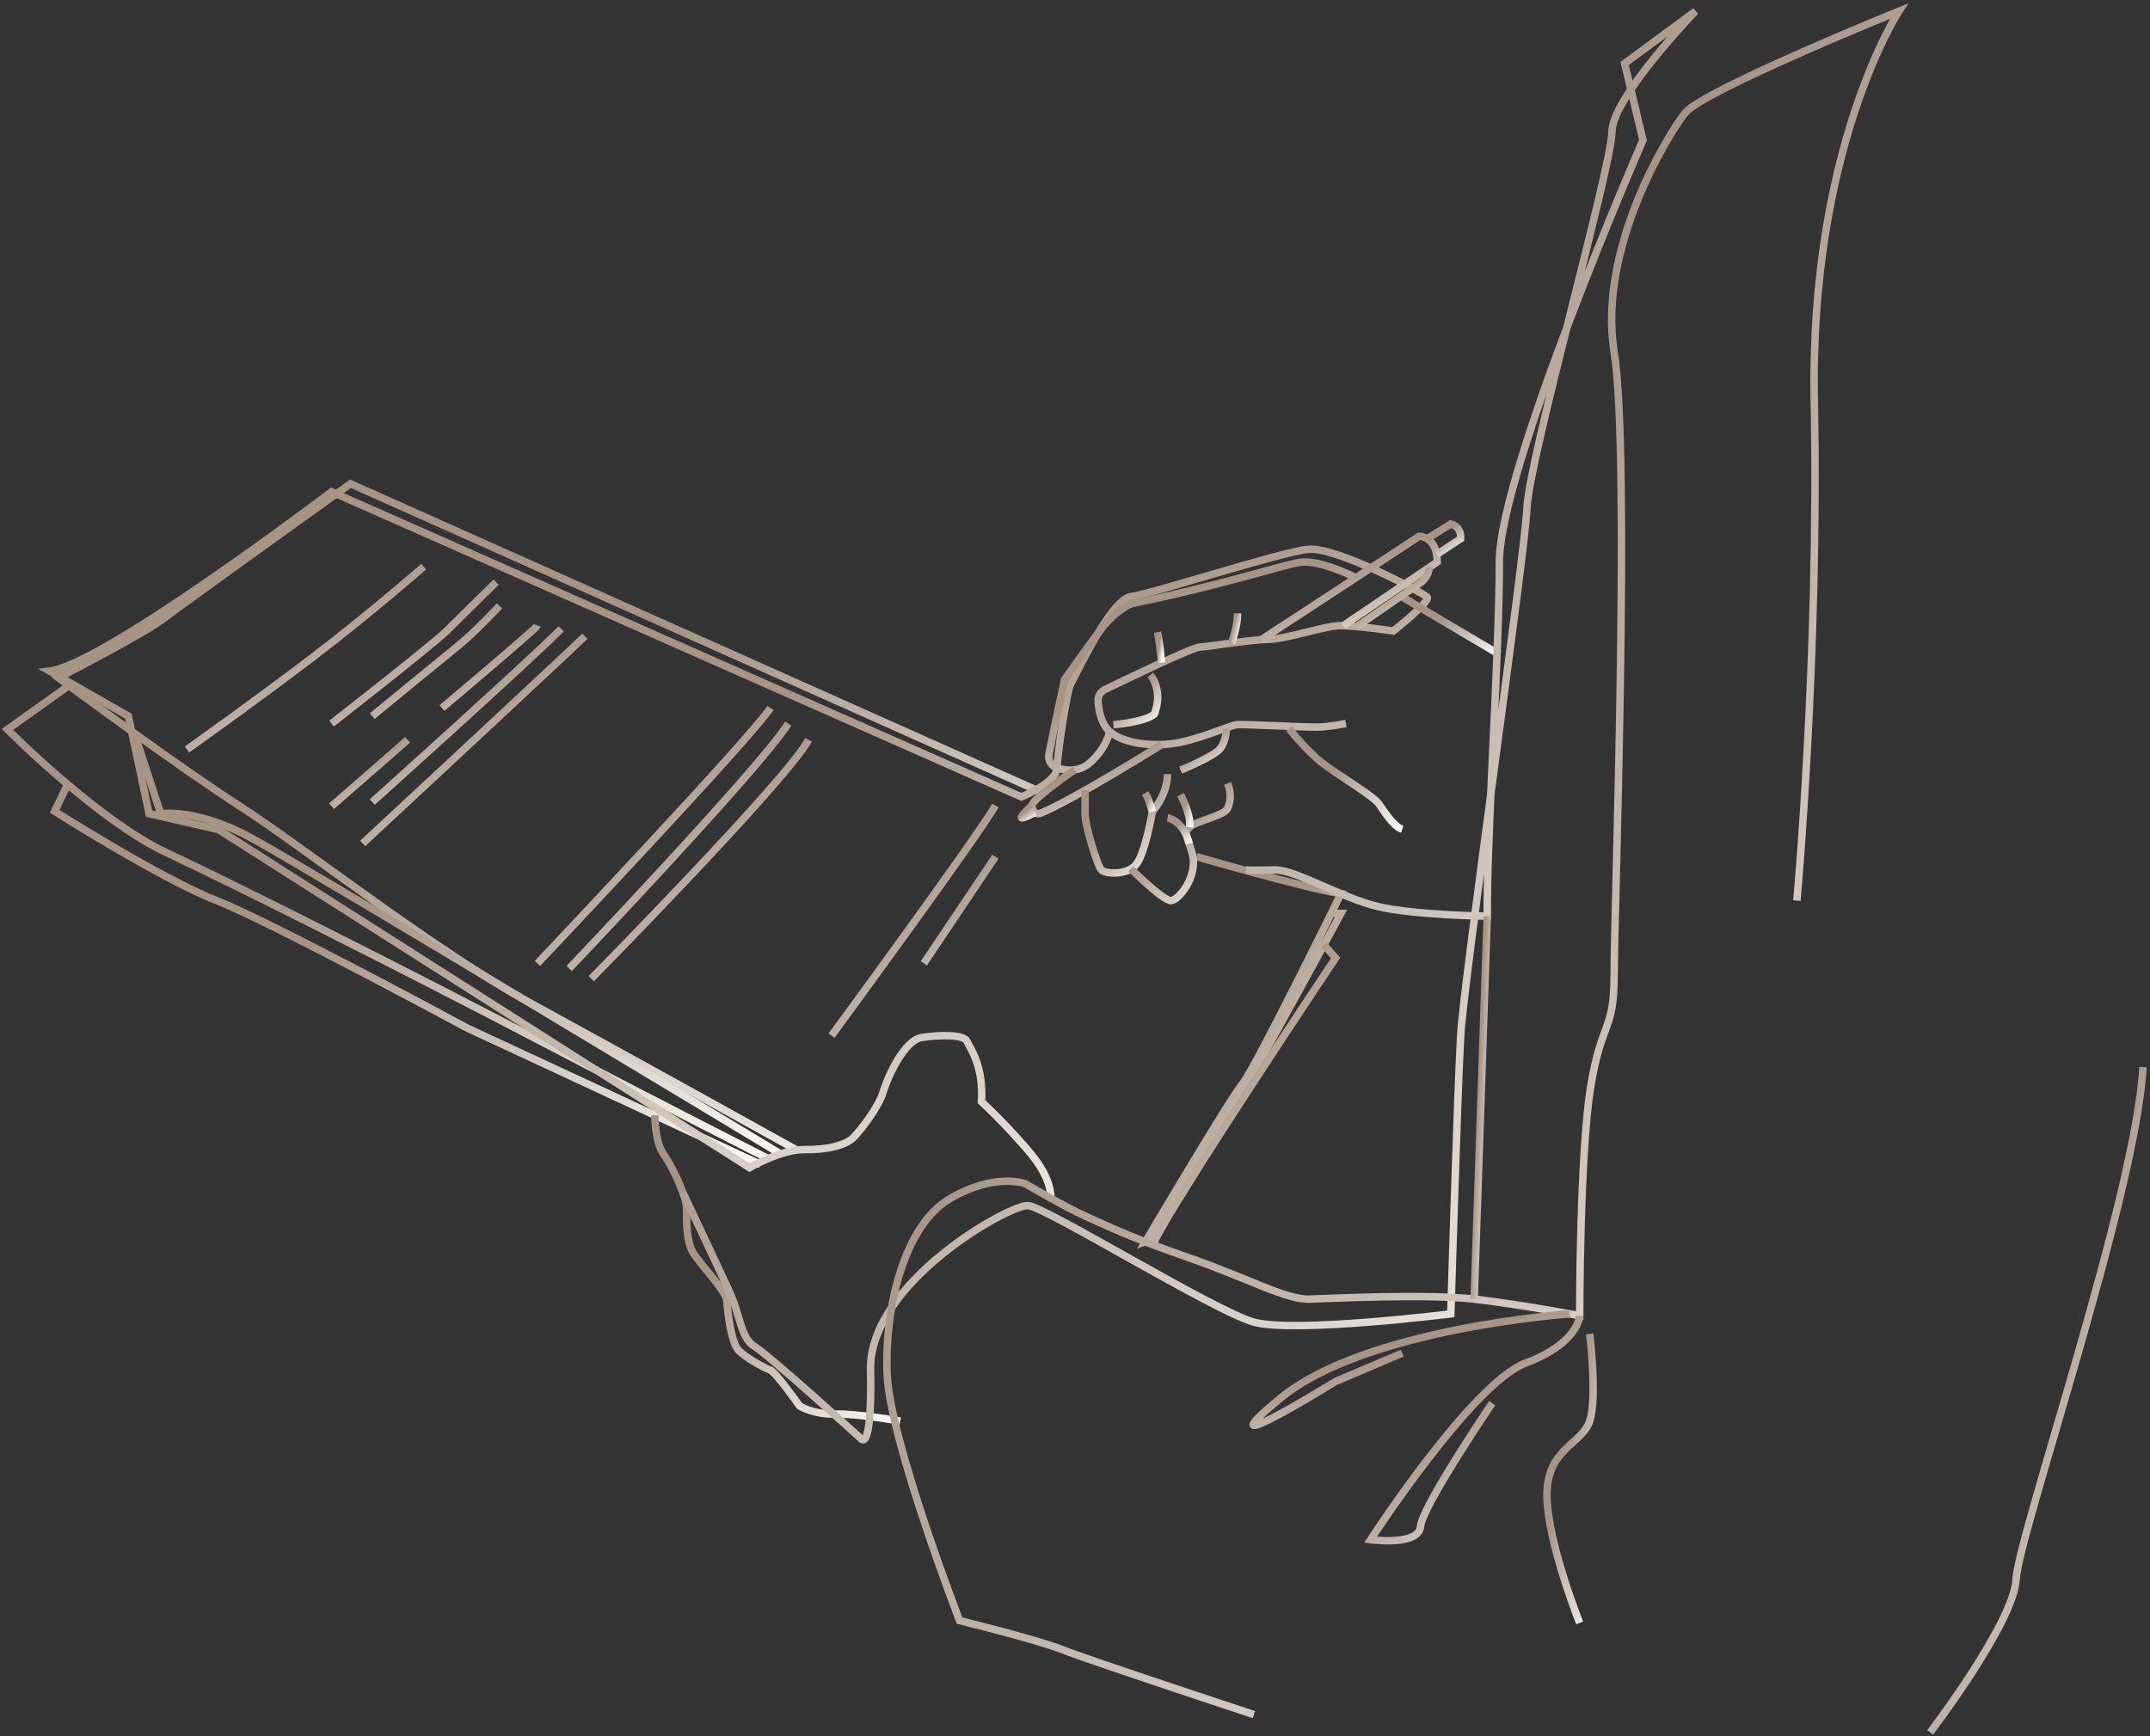 <?xml version="1.0" encoding="UTF-8"?> <svg xmlns="http://www.w3.org/2000/svg" width="577" height="466" viewBox="0 0 577 466" fill="none"><rect x="0" y="0" width="577" height="466" fill="#333333" stroke="none"/><path d="M279.999 212.903L94.051 129.849C94.051 129.849 48.854 162.215 43.759 166.158C38.663 170.102 15.654 181.931 15.654 181.931C15.654 181.931 24.809 188.74 36.049 196.814C45.361 203.502 56.103 211.058 64.262 216.33C82.27 227.968 117.136 255.493 142.533 269.343C167.929 283.192 213.593 308.58 213.593 308.58" stroke="url(#paint0_linear_40_2395)" stroke-width="2" stroke-miterlimit="10"></path><path d="M36.049 196.814L43.154 218.448C43.154 218.448 52.486 216.783 67.481 224.944C82.476 233.106 209.439 309.724 209.439 309.724" stroke="url(#paint1_linear_40_2395)" stroke-width="2" stroke-miterlimit="10"></path><path d="M18.487 184.027L2 195.795C2 195.795 8.922 202.763 18.14 210.554C26.2 217.369 36.015 224.811 44.488 228.774C62.648 237.268 108.634 260.421 143.958 278.909C179.281 297.397 205.939 310.889 205.939 310.889" stroke="url(#paint2_linear_40_2395)" stroke-width="2" stroke-miterlimit="10"></path><path d="M18.139 210.555L14.662 217.782C14.662 217.782 43.32 235.937 57.815 241.6C72.311 247.264 125.295 275.912 125.295 275.912L204.104 312.556" stroke="url(#paint3_linear_40_2395)" stroke-width="2" stroke-miterlimit="10"></path><path d="M361.208 194.201C361.208 194.201 356.997 195.065 353.866 195.173C350.734 195.282 333.565 194.31 331.838 194.526C330.11 194.742 321.688 198.52 315.425 199.492C309.162 200.464 301.496 199.601 297.824 196.361C295.448 194.265 294.836 190.538 294.699 188.172C294.624 186.884 295.339 185.681 296.5 185.117C302.261 182.312 319.937 173.784 322.011 173.693C324.495 173.585 334.969 171.751 340.153 171.642C345.336 171.533 354.947 168.189 359.049 167.971C363.151 167.754 373.95 169.375 373.95 169.375C373.95 169.375 384.109 161.329 382.997 160.246C381.885 159.164 358.624 146.715 351.114 147.447C343.604 148.179 309.018 159.472 303.508 160.142C297.998 160.813 288.292 182.234 287.376 183.516C286.46 184.798 283.762 202.215 283.693 206.144C283.623 210.073 274.098 213.911 274.098 213.911L88.977 132.007C88.977 132.007 27.774 178.463 13.303 180.131L34.451 192.231L40.016 218.417L58.66 222.692L201.148 313.435C201.148 313.435 209.671 308.489 215.882 308.58C222.093 308.671 227.004 307.371 229.026 305.349C231.049 303.327 235.815 297.118 236.971 293.22C238.127 289.322 242.604 279.213 247.372 278.491C252.14 277.768 258.639 277.624 259.506 279.502C260.372 281.379 263.983 286.081 263.405 295.716C263.405 295.716 267.882 299.864 271.928 304.339C275.973 308.815 282.04 314.881 282.04 321.813" stroke="url(#paint4_linear_40_2395)" stroke-width="2" stroke-miterlimit="10"></path><path d="M298.797 194.524C298.797 194.524 307.112 193.877 309.756 191.718C309.756 191.718 312.401 185.998 308.73 181.141" stroke="url(#paint5_linear_40_2395)" stroke-width="2" stroke-miterlimit="10"></path><path d="M345.982 195.604C345.982 195.604 350.518 201.433 354.836 204.779C359.155 208.125 368.549 213.63 370.062 215.79C371.575 217.95 373.95 221.835 376.325 222.59" stroke="url(#paint6_linear_40_2395)" stroke-width="2" stroke-miterlimit="10"></path><path d="M357.264 245.178H359.866C359.866 245.178 313.807 331.314 307.348 333.398C307.348 333.398 329.833 295.342 333.384 291.004C336.934 286.666 359.866 239.896 359.866 239.896C349.832 238.291 321.148 229.96 321.148 229.96" stroke="url(#paint7_linear_40_2395)" stroke-width="2" stroke-miterlimit="10"></path><path d="M355.307 253.637L358.427 257.162C358.427 257.162 314.305 323.145 309.758 333.398" stroke="url(#paint8_linear_40_2395)" stroke-width="2" stroke-miterlimit="10"></path><path d="M402.387 175.67L376.326 160.246" stroke="url(#paint9_linear_40_2395)" stroke-width="2" stroke-miterlimit="10"></path><path d="M363.439 154.855C363.439 154.855 354.002 150.063 348.759 150.962C343.515 151.861 327.189 157.251 303.671 162.043C303.671 162.043 299.476 163.69 295.581 168.781C291.687 173.872 285.695 182.408 285.695 182.408C285.695 182.408 282.661 196.423 281.503 202.465C281.196 204.068 282.136 205.649 283.693 206.142C285.977 206.866 289.352 207.29 292.153 205.006C296.875 201.152 297.825 196.36 297.825 196.36" stroke="url(#paint10_linear_40_2395)" stroke-width="2" stroke-miterlimit="10"></path><path d="M311.738 177.879C311.738 177.879 311.239 172.692 310.678 169.688" stroke="url(#paint11_linear_40_2395)" stroke-width="2" stroke-miterlimit="10"></path><path d="M330.506 172.608C330.506 172.608 332.236 167.915 332.1 164.64" stroke="url(#paint12_linear_40_2395)" stroke-width="2" stroke-miterlimit="10"></path><path d="M311.737 199.867C311.737 199.867 287.836 214.813 279.193 218.317C278.713 218.512 278.162 218.419 277.776 218.073C277.363 217.705 276.941 217.111 276.941 216.225C276.941 214.498 288.42 206.634 288.42 206.634" stroke="url(#paint13_linear_40_2395)" stroke-width="2" stroke-miterlimit="10"></path><path d="M276.941 216.225C276.941 216.225 273.789 219.085 274.125 219.476C274.461 219.867 277.776 218.075 277.776 218.075" stroke="url(#paint14_linear_40_2395)" stroke-width="2" stroke-miterlimit="10"></path><path d="M338.457 171.722L380.889 143.943C380.889 143.943 385.706 143.943 385.706 150.85L360.477 167.958" stroke="url(#paint15_linear_40_2395)" stroke-width="2" stroke-miterlimit="10"></path><path d="M364.463 167.95L381.452 156.226C381.452 156.226 383.461 154.884 383.518 152.332" stroke="url(#paint16_linear_40_2395)" stroke-width="2" stroke-miterlimit="10"></path><path d="M382.996 144.61L389.355 140.66C389.355 140.66 392.224 141.17 391.988 144.61L385.546 148.836" stroke="url(#paint17_linear_40_2395)" stroke-width="2" stroke-miterlimit="10"></path><path d="M291.204 212.129C291.204 212.129 291.259 215.4 291.204 218.417C291.149 221.434 294.52 232.479 295.585 233.519C296.65 234.56 302.18 235.004 304.738 232.254C307.297 229.503 309.249 217.877 309.249 217.877C309.249 217.877 313.331 213.362 313.331 207.774" stroke="url(#paint18_linear_40_2395)" stroke-width="2" stroke-miterlimit="10"></path><path d="M309.247 217.877C309.247 217.877 308.653 215.321 307.348 212.857" stroke="url(#paint19_linear_40_2395)" stroke-width="2" stroke-miterlimit="10"></path><path d="M303.508 233.227C303.508 233.227 312.089 241.739 314.217 241.739C316.346 241.739 321.721 235.022 319.928 228.977C318.136 222.932 317.8 223.604 319.256 222.036C320.713 220.468 328.662 218.902 329.446 216.999C330.231 215.095 330.567 213.081 329.446 210.282" stroke="url(#paint20_linear_40_2395)" stroke-width="2" stroke-miterlimit="10"></path><path d="M316.838 213.314C316.838 213.314 319.731 218.76 319.257 222.038" stroke="url(#paint21_linear_40_2395)" stroke-width="2" stroke-miterlimit="10"></path><path d="M313.33 219.531C313.33 219.531 317.546 220.126 319.155 226.47" stroke="url(#paint22_linear_40_2395)" stroke-width="2" stroke-miterlimit="10"></path><path d="M329.137 195.604C329.137 195.604 329.137 198.702 327.505 200.876C325.874 203.051 316.838 206.718 316.838 206.718" stroke="url(#paint23_linear_40_2395)" stroke-width="2" stroke-miterlimit="10"></path><path d="M175.752 299.37C175.752 299.37 175.726 306.444 178.038 309.722C180.349 313 184.249 320.943 184.249 324.552C184.249 328.161 184.249 332.927 185.838 335.959C187.427 338.99 194.939 346.357 195.083 349.244C195.228 352.131 196.239 360.506 198.262 362.528C200.285 364.55 205.051 367.149 206.64 367.726C208.23 368.304 214.585 377.402 214.585 377.402C214.585 377.402 218.197 379.713 224.119 379.568C230.042 379.424 241.599 381.446 241.599 381.446" stroke="url(#paint24_linear_40_2395)" stroke-width="2" stroke-miterlimit="10"></path><path d="M50.191 201.161C50.191 201.161 68.417 188.256 84.08 176.301C99.742 164.345 113.697 152.103 113.697 152.103" stroke="url(#paint25_linear_40_2395)" stroke-width="2" stroke-miterlimit="10"></path><path d="M88.978 194.229C88.978 194.229 116.425 172.788 119.88 169.334C123.334 165.881 133.15 156.251 133.15 156.251" stroke="url(#paint26_linear_40_2395)" stroke-width="2" stroke-miterlimit="10"></path><path d="M99.885 192.23C99.885 192.23 117.791 177.51 122.744 173.513C127.697 169.516 134.059 162.611 134.059 162.611" stroke="url(#paint27_linear_40_2395)" stroke-width="2" stroke-miterlimit="10"></path><path d="M88.978 216.397L109.385 198.589" stroke="url(#paint28_linear_40_2395)" stroke-width="2" stroke-miterlimit="10"></path><path d="M118.607 190.05C118.607 190.05 143.874 168.791 144.238 167.882" stroke="url(#paint29_linear_40_2395)" stroke-width="2" stroke-miterlimit="10"></path><path d="M99.885 215.307C99.885 215.307 142.965 176.601 150.6 168.789" stroke="url(#paint30_linear_40_2395)" stroke-width="2" stroke-miterlimit="10"></path><path d="M97.34 226.392C97.34 226.392 153.871 173.878 156.961 170.788" stroke="url(#paint31_linear_40_2395)" stroke-width="2" stroke-miterlimit="10"></path><path d="M144.236 258.593C144.236 258.593 201.854 197.723 206.752 190.048" stroke="url(#paint32_linear_40_2395)" stroke-width="2" stroke-miterlimit="10"></path><path d="M152.756 259.959C152.756 259.959 204.02 206.163 211.537 194.227" stroke="url(#paint33_linear_40_2395)" stroke-width="2" stroke-miterlimit="10"></path><path d="M158.68 262.694C158.68 262.694 210.912 209.692 217.007 198.591" stroke="url(#paint34_linear_40_2395)" stroke-width="2" stroke-miterlimit="10"></path><path d="M223.156 277.991C223.156 277.991 263.131 223.507 267.129 216.224" stroke="url(#paint35_linear_40_2395)" stroke-width="2" stroke-miterlimit="10"></path><path d="M247.926 258.592L267.131 229.96" stroke="url(#paint36_linear_40_2395)" stroke-width="2" stroke-miterlimit="10"></path><path d="M334.322 233.52C334.322 233.52 336.623 233.645 342.149 233.52C347.675 233.395 359.954 241.008 369.779 243.341C379.604 245.675 399.128 245.92 399.128 245.92C399.011 223.961 402.386 175.67 402.386 150.85C402.386 126.03 440.939 37.606 440.939 37.606L435.997 17.044L455.03 3C455.03 3 432.603 26.254 432.603 35.373C432.603 44.492 410.448 122.656 409.797 136.335C409.146 150.014 392.87 262.705 392.003 277.992C391.136 293.28 389.357 352.673 389.357 352.673C389.357 352.673 347.085 357.957 336.316 354.834C325.546 351.712 280.768 324.057 275.938 323.611C271.109 323.164 233.181 344.32 233.628 367.642C234.074 390.964 230.951 386.058 230.951 386.058C230.951 386.058 206.249 363.664 202.501 361.417C198.752 359.169 198.752 353.174 195.756 346.681C192.759 340.188 183.205 319.979 183.205 319.979" stroke="url(#paint37_linear_40_2395)" stroke-width="2" stroke-miterlimit="10"></path><path d="M482.232 241.741C482.232 241.741 488.245 175.972 486.909 107.852C485.573 39.733 509.622 3 509.622 3C509.622 3 456.843 24.371 452.168 30.382C447.493 36.393 428.764 66.837 433.191 94.496C437.618 122.156 433.191 245.97 433.191 261.556C433.191 277.142 429.827 273.716 426.882 291.795C423.937 309.873 423.939 353.174 423.939 353.174C423.939 353.174 408.237 350.165 395.625 348.719C383.013 347.273 357.586 348.513 351.384 348.719C345.183 348.926 334.433 342.932 318.928 337.559C303.423 332.186 297.221 329.086 291.638 326.606C286.056 324.127 275.099 317.72 275.099 317.72C275.099 317.72 267.036 314.62 254.839 321.813C242.643 329.005 237.404 350.98 238.074 368.723C238.745 386.465 257.528 435.01 257.528 435.01C257.528 435.01 278.364 440.118 285.073 442.801C291.783 445.484 336.509 460.239 336.509 460.239" stroke="url(#paint38_linear_40_2395)" stroke-width="2" stroke-miterlimit="10"></path><path d="M423.939 353.171C423.939 353.171 423.725 360.529 409.411 365.896C395.098 371.262 367.816 413.289 367.816 413.289C367.816 413.289 380.787 415.078 381.234 409.713C381.68 404.348 400.466 376.626 400.466 376.626" stroke="url(#paint39_linear_40_2395)" stroke-width="2" stroke-miterlimit="10"></path><path d="M421.252 352.672C421.252 352.672 366.476 356.507 343.665 375.285C320.855 394.063 358.429 370.814 358.429 370.814L376.328 363.213" stroke="url(#paint40_linear_40_2395)" stroke-width="2" stroke-miterlimit="10"></path><path d="M426.624 358.044C426.624 358.044 428.708 375.169 426.624 381.448C424.539 387.726 415.164 388.768 415.164 401.266C415.164 413.763 423.938 435.635 423.938 435.635" stroke="url(#paint41_linear_40_2395)" stroke-width="2" stroke-miterlimit="10"></path><path d="M395.625 348.716L399.128 245.92" stroke="url(#paint42_linear_40_2395)" stroke-width="2" stroke-miterlimit="10"></path><path d="M575.106 286.421C573.375 320.241 541.651 412.175 541.073 423.867C540.495 435.558 518 465 518 465" stroke="url(#paint43_linear_40_2395)" stroke-width="2" stroke-miterlimit="10"></path><defs><linearGradient id="paint0_linear_40_2395" x1="147.887" y1="184.435" x2="225.326" y2="327.023" gradientUnits="userSpaceOnUse"><stop stop-color="#A69585"></stop><stop offset="1" stop-color="#F8F4F0"></stop></linearGradient><linearGradient id="paint1_linear_40_2395" x1="122.784" y1="231.298" x2="170.69" y2="322.886" gradientUnits="userSpaceOnUse"><stop stop-color="#A69585"></stop><stop offset="1" stop-color="#F8F4F0"></stop></linearGradient><linearGradient id="paint2_linear_40_2395" x1="104.016" y1="222.772" x2="156.419" y2="327.648" gradientUnits="userSpaceOnUse"><stop stop-color="#A69585"></stop><stop offset="1" stop-color="#F8F4F0"></stop></linearGradient><linearGradient id="paint3_linear_40_2395" x1="109.427" y1="241.707" x2="147.82" y2="330.479" gradientUnits="userSpaceOnUse"><stop stop-color="#A69585"></stop><stop offset="1" stop-color="#F8F4F0"></stop></linearGradient><linearGradient id="paint4_linear_40_2395" x1="198.277" y1="189.976" x2="267.377" y2="357.572" gradientUnits="userSpaceOnUse"><stop stop-color="#A69585"></stop><stop offset="1" stop-color="#F8F4F0"></stop></linearGradient><linearGradient id="paint5_linear_40_2395" x1="304.74" y1="185.228" x2="311.619" y2="192.83" gradientUnits="userSpaceOnUse"><stop stop-color="#A69585"></stop><stop offset="1" stop-color="#F8F4F0"></stop></linearGradient><linearGradient id="paint6_linear_40_2395" x1="361.161" y1="203.845" x2="374.348" y2="222.304" gradientUnits="userSpaceOnUse"><stop stop-color="#A69585"></stop><stop offset="1" stop-color="#F8F4F0"></stop></linearGradient><linearGradient id="paint7_linear_40_2395" x1="333.619" y1="261.551" x2="381.882" y2="292.058" gradientUnits="userSpaceOnUse"><stop stop-color="#A69585"></stop><stop offset="1" stop-color="#F8F4F0"></stop></linearGradient><linearGradient id="paint8_linear_40_2395" x1="334.104" y1="277.997" x2="373.795" y2="308.148" gradientUnits="userSpaceOnUse"><stop stop-color="#A69585"></stop><stop offset="1" stop-color="#F8F4F0"></stop></linearGradient><linearGradient id="paint9_linear_40_2395" x1="389.362" y1="164.957" x2="395.541" y2="177.953" gradientUnits="userSpaceOnUse"><stop stop-color="#A69585"></stop><stop offset="1" stop-color="#F8F4F0"></stop></linearGradient><linearGradient id="paint10_linear_40_2395" x1="322.461" y1="167.912" x2="346.769" y2="212.326" gradientUnits="userSpaceOnUse"><stop stop-color="#A69585"></stop><stop offset="1" stop-color="#F8F4F0"></stop></linearGradient><linearGradient id="paint11_linear_40_2395" x1="311.208" y1="172.189" x2="312.537" y2="172.404" gradientUnits="userSpaceOnUse"><stop stop-color="#A69585"></stop><stop offset="1" stop-color="#F8F4F0"></stop></linearGradient><linearGradient id="paint12_linear_40_2395" x1="331.307" y1="167.073" x2="333.246" y2="167.558" gradientUnits="userSpaceOnUse"><stop stop-color="#A69585"></stop><stop offset="1" stop-color="#F8F4F0"></stop></linearGradient><linearGradient id="paint13_linear_40_2395" x1="294.347" y1="205.532" x2="301.282" y2="221.727" gradientUnits="userSpaceOnUse"><stop stop-color="#A69585"></stop><stop offset="1" stop-color="#F8F4F0"></stop></linearGradient><linearGradient id="paint14_linear_40_2395" x1="275.938" y1="217.235" x2="277.56" y2="219.479" gradientUnits="userSpaceOnUse"><stop stop-color="#A69585"></stop><stop offset="1" stop-color="#F8F4F0"></stop></linearGradient><linearGradient id="paint15_linear_40_2395" x1="362.092" y1="152.427" x2="373.173" y2="175.892" gradientUnits="userSpaceOnUse"><stop stop-color="#A69585"></stop><stop offset="1" stop-color="#F8F4F0"></stop></linearGradient><linearGradient id="paint16_linear_40_2395" x1="373.995" y1="157.102" x2="381.406" y2="168.358" gradientUnits="userSpaceOnUse"><stop stop-color="#A69585"></stop><stop offset="1" stop-color="#F8F4F0"></stop></linearGradient><linearGradient id="paint17_linear_40_2395" x1="387.501" y1="143.157" x2="391.522" y2="148.671" gradientUnits="userSpaceOnUse"><stop stop-color="#A69585"></stop><stop offset="1" stop-color="#F8F4F0"></stop></linearGradient><linearGradient id="paint18_linear_40_2395" x1="302.272" y1="215.883" x2="315.977" y2="230.103" gradientUnits="userSpaceOnUse"><stop stop-color="#A69585"></stop><stop offset="1" stop-color="#F8F4F0"></stop></linearGradient><linearGradient id="paint19_linear_40_2395" x1="308.298" y1="214.39" x2="310.297" y2="215.332" gradientUnits="userSpaceOnUse"><stop stop-color="#A69585"></stop><stop offset="1" stop-color="#F8F4F0"></stop></linearGradient><linearGradient id="paint20_linear_40_2395" x1="316.843" y1="219.889" x2="333.069" y2="237.008" gradientUnits="userSpaceOnUse"><stop stop-color="#A69585"></stop><stop offset="1" stop-color="#F8F4F0"></stop></linearGradient><linearGradient id="paint21_linear_40_2395" x1="318.074" y1="215.979" x2="320.901" y2="216.975" gradientUnits="userSpaceOnUse"><stop stop-color="#A69585"></stop><stop offset="1" stop-color="#F8F4F0"></stop></linearGradient><linearGradient id="paint22_linear_40_2395" x1="316.244" y1="221.65" x2="319.825" y2="225.392" gradientUnits="userSpaceOnUse"><stop stop-color="#A69585"></stop><stop offset="1" stop-color="#F8F4F0"></stop></linearGradient><linearGradient id="paint23_linear_40_2395" x1="322.99" y1="198.998" x2="328.449" y2="206.518" gradientUnits="userSpaceOnUse"><stop stop-color="#A69585"></stop><stop offset="1" stop-color="#F8F4F0"></stop></linearGradient><linearGradient id="paint24_linear_40_2395" x1="208.69" y1="324.437" x2="251.086" y2="366.781" gradientUnits="userSpaceOnUse"><stop stop-color="#A69585"></stop><stop offset="1" stop-color="#F8F4F0"></stop></linearGradient><linearGradient id="paint25_linear_40_2395" x1="81.959" y1="167.086" x2="104.665" y2="203.678" gradientUnits="userSpaceOnUse"><stop stop-color="#A69585"></stop><stop offset="1" stop-color="#F8F4F0"></stop></linearGradient><linearGradient id="paint26_linear_40_2395" x1="111.074" y1="167.85" x2="129.42" y2="194.414" gradientUnits="userSpaceOnUse"><stop stop-color="#A69585"></stop><stop offset="1" stop-color="#F8F4F0"></stop></linearGradient><linearGradient id="paint27_linear_40_2395" x1="116.98" y1="171.657" x2="131.328" y2="192.267" gradientUnits="userSpaceOnUse"><stop stop-color="#A69585"></stop><stop offset="1" stop-color="#F8F4F0"></stop></linearGradient><linearGradient id="paint28_linear_40_2395" x1="99.186" y1="204.028" x2="107.833" y2="216.364" gradientUnits="userSpaceOnUse"><stop stop-color="#A69585"></stop><stop offset="1" stop-color="#F8F4F0"></stop></linearGradient><linearGradient id="paint29_linear_40_2395" x1="131.428" y1="174.652" x2="142.16" y2="190.098" gradientUnits="userSpaceOnUse"><stop stop-color="#A69585"></stop><stop offset="1" stop-color="#F8F4F0"></stop></linearGradient><linearGradient id="paint30_linear_40_2395" x1="125.254" y1="182.996" x2="148.203" y2="214.145" gradientUnits="userSpaceOnUse"><stop stop-color="#A69585"></stop><stop offset="1" stop-color="#F8F4F0"></stop></linearGradient><linearGradient id="paint31_linear_40_2395" x1="127.164" y1="187.77" x2="154.728" y2="224.565" gradientUnits="userSpaceOnUse"><stop stop-color="#A69585"></stop><stop offset="1" stop-color="#F8F4F0"></stop></linearGradient><linearGradient id="paint32_linear_40_2395" x1="175.508" y1="210.983" x2="210.631" y2="250.862" gradientUnits="userSpaceOnUse"><stop stop-color="#A69585"></stop><stop offset="1" stop-color="#F8F4F0"></stop></linearGradient><linearGradient id="paint33_linear_40_2395" x1="182.16" y1="214.302" x2="215.919" y2="251.886" gradientUnits="userSpaceOnUse"><stop stop-color="#A69585"></stop><stop offset="1" stop-color="#F8F4F0"></stop></linearGradient><linearGradient id="paint34_linear_40_2395" x1="187.857" y1="218.169" x2="220.713" y2="255.388" gradientUnits="userSpaceOnUse"><stop stop-color="#A69585"></stop><stop offset="1" stop-color="#F8F4F0"></stop></linearGradient><linearGradient id="paint35_linear_40_2395" x1="245.153" y1="235.088" x2="276.827" y2="263.161" gradientUnits="userSpaceOnUse"><stop stop-color="#A69585"></stop><stop offset="1" stop-color="#F8F4F0"></stop></linearGradient><linearGradient id="paint36_linear_40_2395" x1="257.533" y1="238.705" x2="272.085" y2="250.857" gradientUnits="userSpaceOnUse"><stop stop-color="#A69585"></stop><stop offset="1" stop-color="#F8F4F0"></stop></linearGradient><linearGradient id="paint37_linear_40_2395" x1="319.18" y1="120.121" x2="515.73" y2="293.566" gradientUnits="userSpaceOnUse"><stop stop-color="#A69585"></stop><stop offset="1" stop-color="#F8F4F0"></stop></linearGradient><linearGradient id="paint38_linear_40_2395" x1="373.882" y1="142.646" x2="599.706" y2="309.645" gradientUnits="userSpaceOnUse"><stop stop-color="#A69585"></stop><stop offset="1" stop-color="#F8F4F0"></stop></linearGradient><linearGradient id="paint39_linear_40_2395" x1="395.89" y1="371.619" x2="426.765" y2="407.331" gradientUnits="userSpaceOnUse"><stop stop-color="#A69585"></stop><stop offset="1" stop-color="#F8F4F0"></stop></linearGradient><linearGradient id="paint40_linear_40_2395" x1="378.804" y1="361.816" x2="386.911" y2="390.45" gradientUnits="userSpaceOnUse"><stop stop-color="#A69585"></stop><stop offset="1" stop-color="#F8F4F0"></stop></linearGradient><linearGradient id="paint41_linear_40_2395" x1="421.36" y1="381.741" x2="436.685" y2="384.787" gradientUnits="userSpaceOnUse"><stop stop-color="#A69585"></stop><stop offset="1" stop-color="#F8F4F0"></stop></linearGradient><linearGradient id="paint42_linear_40_2395" x1="397.377" y1="277.315" x2="401.875" y2="277.506" gradientUnits="userSpaceOnUse"><stop stop-color="#A69585"></stop><stop offset="1" stop-color="#F8F4F0"></stop></linearGradient><linearGradient id="paint43_linear_40_2395" x1="546.566" y1="340.961" x2="609.964" y2="366.2" gradientUnits="userSpaceOnUse"><stop stop-color="#A69585"></stop><stop offset="1" stop-color="#F8F4F0"></stop></linearGradient></defs></svg> 